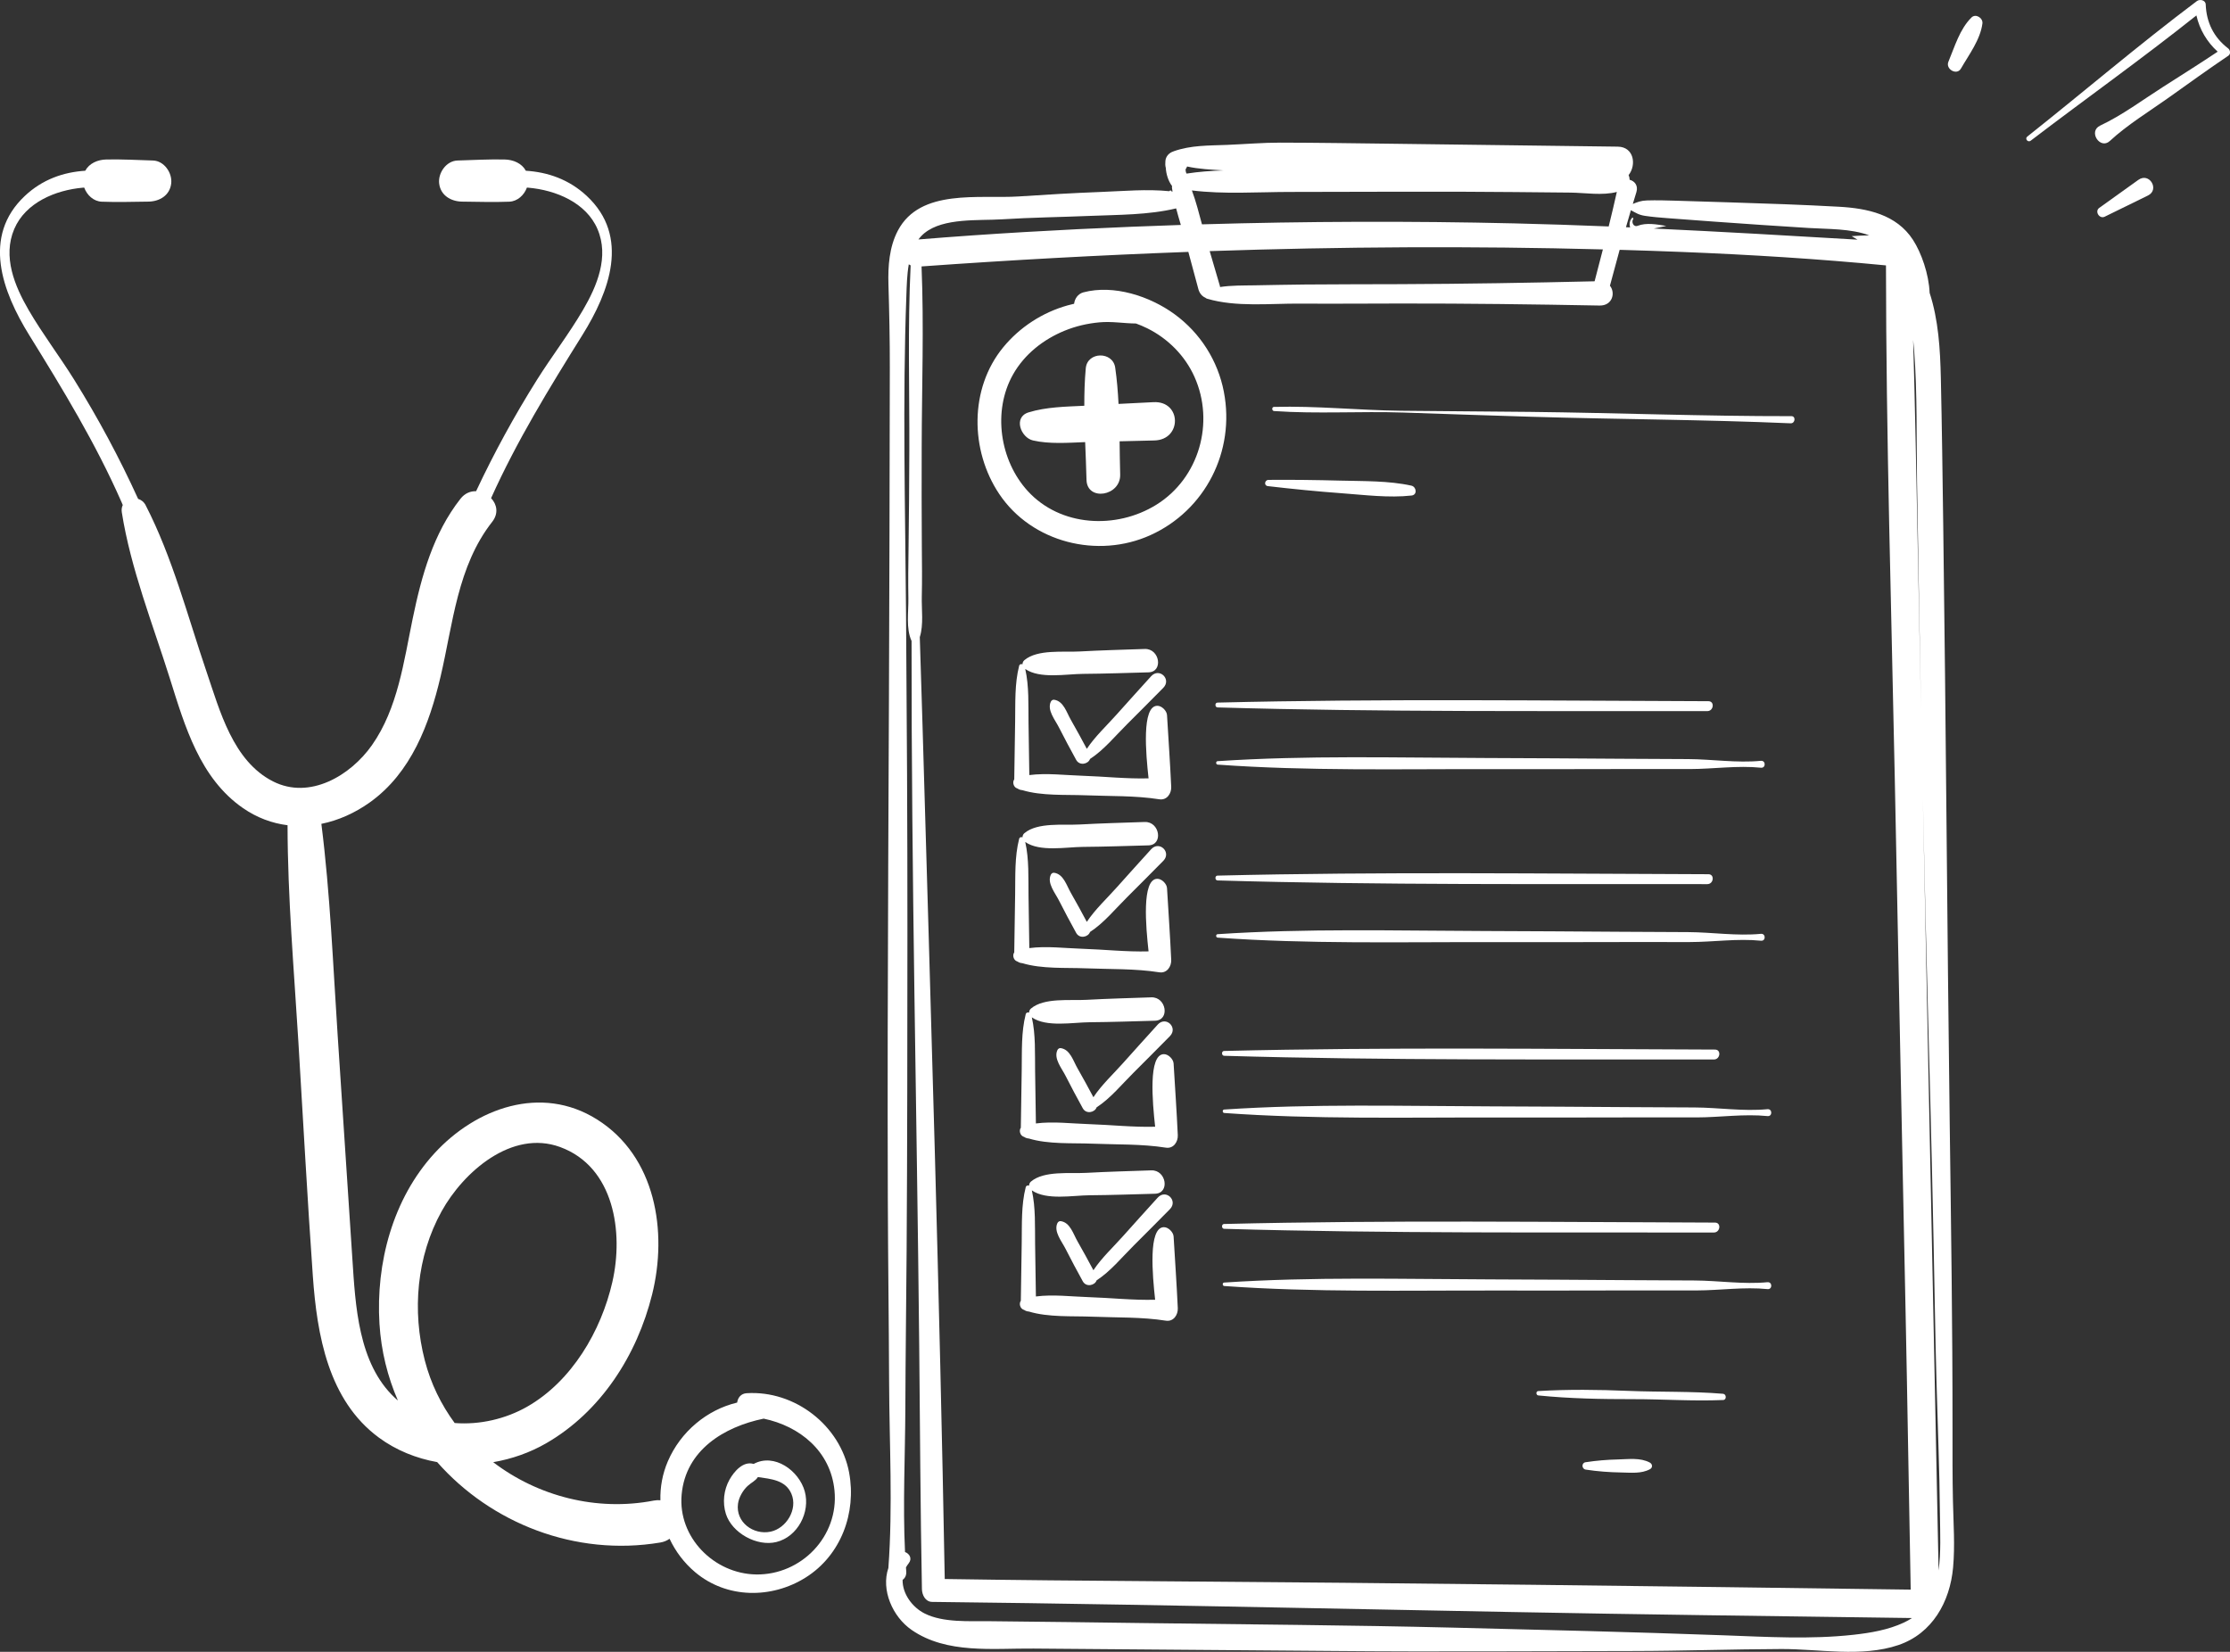 <?xml version="1.0" encoding="UTF-8"?> <svg xmlns="http://www.w3.org/2000/svg" id="Layer_1" data-name="Layer 1" viewBox="0 0 1626.31 1204.64"><rect x="0" y="0" width="1626.31" height="1204.64" fill="#333333" stroke="none"/><defs><style> .cls-1 { fill: #fff; stroke-width: 0px; } </style></defs><path class="cls-1" d="M1424.27,1095.29c-.4-18.02-.33-36.03-.32-54.06.04-73.54-1.07-147.11-2.03-220.65-1.91-145.68-2.74-291.37-4.74-437.04-.49-36-.94-72.01-1.75-108-.47-20.79-1.72-42.2-8.18-61.98-.55-13.65-6.02-29.2-12.13-38.63-12.02-18.55-33.29-23.02-54.01-24.16-26.26-1.45-52.59-2.35-78.88-3.16-13.35-.41-26.71-.82-40.06-1.24-7.05-.22-14.09-.41-21.14-.19-4.23.13-6.94,1.23-10.24,2.54.86-2.86,1.71-5.71,2.6-8.56,1.53-4.86-1.39-8.21-4.92-9.05,0-1.17-.25-2.34-.74-3.42,5.86-7.44,3.93-20.59-7.89-20.74-54.87-.71-109.75-1.47-164.62-2.12-27.08-.32-54.18-.77-81.27-.81-13.07-.02-26.07,1.12-39.12,1.65-13.29.54-26.15.16-38.84,4.64-.09.03-.14.09-.22.12-3.05.94-5.58,3.53-5.85,6.94-.14,1.75-.19,3.44.29,5.07.24,4.41,1.74,9.5,4.55,13.22-.12.72-.1,1.47.09,2.25.08.6.19,1.2.28,1.8-.24-.03-.48-.06-.72-.09-.04-.38-.28-.7-.78-.7-.41,0-.7.23-.86.52-16.47-1.66-33.27-.07-49.81.55-19.97.75-39.93,1.95-59.87,3.27-28.85,1.91-71.96-6.06-88.28,24.92-6.3,11.96-7.26,25.97-6.87,39.23.6,20.23,1.04,40.43,1,60.66l-.24,121.12c-.31,161.49-1.75,322.96-1.22,484.46.15,44.75.77,89.49.94,134.23.17,44.92,2.78,90.79-.53,135.62-5.49,16.03,3.04,35.57,16.96,45.19,25.64,17.72,59.39,13.31,88.9,13.59,73.21.69,146.43,1.1,219.64,1.76,72.55.65,145.13.09,217.68.02,35.99-.04,71.94-1.32,107.93-1.45,27.66-.1,58.68,6.2,85.47-2.89,24.77-8.4,37.64-31.54,39.9-56.6,1.43-15.83.26-31.97-.09-47.83ZM1189.38,153.29c3.64,1.93,5.66,3.44,10.36,4.14,5.54.83,11.15,1.27,16.74,1.7,11.19.87,22.38,1.66,33.58,2.49,23.09,1.71,46.19,3.2,69.3,4.66,13.8.87,30.2.31,43.83,5.36-4.27.1-8.54.27-12.78.57,1.43.82,2.84,1.67,4.23,2.57-49.51-2.92-99.02-5.8-148.56-8.11,3-.64,6.05-1.26,9.12-1.88-6.84-1.17-14.62-2.54-20.78-.14-3.26,1.27-4.95-2.88-3.19-5.17-.25-.26-.44-.59-.59-.93-2.12,1.87-2.66,4.94-1.79,7.3-1.02-.04-2.04-.1-3.06-.14,1.18-4.14,2.37-8.28,3.59-12.41ZM1181.18,182.19c15.23.45,30.46.96,45.7,1.56,49.59,1.98,99.14,5.02,148.54,9.8.09,125,3.93,250.03,6.44,374.99,2.56,128.08,5.1,256.17,7.78,384.25,1.44,68.83,2.46,137.66,3.81,206.49-183.82-2.52-367.63-4.83-551.46-6.13-51.01-.36-102-.81-153-1.61-3.73-207.48-10.14-415.02-16.2-622.45-.63-21.5-1.29-42.99-2-64.47,2.89-8.96,1.24-20.22,1.46-29.4.3-12.19.13-24.36.03-36.55-.2-24.38-.15-48.75-.1-73.12.1-43.59,1.69-87.64-.11-131.25,64.81-4.65,129.68-8.21,194.57-10.6,2.44,9.07,4.89,18.14,7.33,27.21.74,2.73,2.55,5.15,5.05,6.18.34.33.79.61,1.39.78,21.09,6.22,45.77,3.41,67.62,3.55,24.54.16,49.09-.04,73.63-.07,48.33-.06,96.6.57,144.91,1.48,9.32.18,11.76-9.26,7.53-14.45,2.35-8.74,4.7-17.47,7.09-26.2ZM882.21,183.13c95.54-3.23,191.14-3.77,286.75-1.24-2,7.75-4.02,15.5-6.04,23.25-47.29,1.11-94.54,1.91-141.84,2.09-23.11.09-46.22.05-69.32.26-12.29.11-24.59.39-36.88.6-8.49.14-16.84-.02-25.11,1.23-.03-.3-.05-.6-.14-.88-2.48-8.43-4.95-16.87-7.42-25.3ZM940.33,139.98c27.77-.06,55.55-.12,83.32-.18,27.05-.06,54.09,0,81.14.27l40.54.39c10.36.1,23.37,2.32,33.81-.49-1.87,8.42-3.87,16.81-5.94,25.18-22.96-.93-45.93-1.7-68.91-2.24-75.91-1.78-151.83-1.52-227.71.7-2.24-8.27-4.36-16.73-7.35-24.72,23.32,2.88,47.85,1.14,71.12,1.09ZM864.85,123.17c.36-.56.65-1.15.88-1.75,8.62,1.9,17.44,2.26,26.4,2.85-9.03.3-18.01.96-26.79,2.33-.55-1.11-.73-2.05-.72-3.06.49-.91.57-1.04.23-.37ZM674.29,169.93c13.88-11.22,39.55-8.92,56.33-9.98,21.38-1.35,42.89-1.61,64.3-2.5,20.69-.86,42.61-.63,62.82-5.48,1.06,4.04,2.24,8.08,3.43,12.08-12.13.4-24.27.84-36.4,1.34-51.71,2.13-103.39,5.04-154.98,9.25,1.29-1.73,2.77-3.32,4.49-4.72ZM1388.41,1183.34c-11.46,5.33-24.23,7.49-36.72,8.87-31.24,3.46-63.34,1.52-94.69.38-65.87-2.41-131.75-3.99-197.66-5.6-74.58-1.83-149.19-2.3-223.78-3.3-38.03-.51-76.05-1.02-114.08-1.38-14.76-.14-33.59,1.15-47.08-5.59-9.26-4.63-16.35-14.62-16.14-24.57,1.71-1.19,2.88-3.24,2.65-6.18-.08-.96-.13-1.93-.2-2.89.57-1.02,1.2-2.02,1.98-2.99,2.78-3.45.55-7.08-2.66-8.22-1.69-34.95.11-70.45.23-105.34.13-38.19.67-76.37.93-114.55.52-77.14.53-154.28.58-231.42.05-77.91-.42-155.85-1.01-233.76-.59-77.02-2.6-154.47.25-231.45.25-6.88.42-14.91,1.76-22.58.43.29.88.56,1.35.78-2.2,44.92-.79,90.35-.96,135.27-.09,23.64-.22,47.26-.57,70.9-.18,12.19-.35,24.35-.13,36.54.18,9.95-1.88,21.98,2.33,31.18-.17,171.32,3.86,342.75,5.58,514.01.59,59.14.85,118.3,1.98,177.43.08,4.2,2.44,9.3,7.46,9.35,187.6,2.09,375.17,7.1,562.76,9.68,50.61.7,101.22,1.39,151.84,2.09-1.85,1.21-3.83,2.33-5.99,3.34ZM1398.58,398.12c-1-50.08-1.9-100.16-3.34-150.23.29,2.57.54,5.14.73,7.71,2.36,31.68,1.59,63.79,2.09,95.54.89,55.48,1.87,110.97,2.94,166.46-.81-39.83-1.63-79.65-2.43-119.48ZM1413.79,1145.33c-3.77-187.64-7.63-375.28-11.46-562.93,1.2,56.45,2.51,112.9,4.06,169.32,1.88,68.64,3.54,137.31,4.75,205.96.57,32.26,1.48,64.5,2.55,96.75.56,16.87.91,33.72,1.09,50.6.14,13.36.81,26.99-.99,40.29Z"></path><path class="cls-1" d="M892.57,285.82c-4.4-22.81-17.21-42.97-35.97-56.67-18-13.14-44.32-21.8-66.48-15.95-3.98,1.05-6.38,4.69-6.78,8.32-1.58.36-3.15.75-4.66,1.17-18.34,5.11-34.97,15.88-47.06,30.6-24.75,30.13-24.18,75.15-2.91,106.95,23.74,35.47,71.88,47.43,110.3,30.02,40.06-18.15,61.88-61.28,53.55-104.43ZM843.25,368.13c-29.16,18.08-69.9,16.1-93.76-10.06-20.38-22.34-25.74-58.32-10.7-84.97,8.34-14.78,22.15-25.61,37.71-31.96,8.11-3.31,16.44-5.22,25.15-6.05,9.13-.87,17.77.76,26.8.83,2.74.99,5.49,2.14,8.25,3.51,15.08,7.47,27.49,19.96,34.39,35.33,14.99,33.36,3.42,73.99-27.83,93.36Z"></path><path class="cls-1" d="M841.2,293.29c-8.49.44-16.98.85-25.47,1.28-.45-8.9-1.17-17.76-2.43-26.48-1.74-12.01-20.34-11.77-21.46.48-.83,9.02-1.09,18.16-1.07,27.34-13.57.67-27.76.85-40.66,4.83-11.39,3.52-5.63,18.43,3.24,20.47,11.89,2.73,25.47,1.71,38.04,1.21.36,9.22.76,18.41.98,27.5.38,15.91,25.01,11.94,24.56-3.89-.23-8-.31-16.09-.42-24.2,8.44-.2,16.89-.42,25.33-.61,20.31-.47,19.95-29-.63-27.93Z"></path><path class="cls-1" d="M1306.46,303.5c-63.55.09-127.12-2.4-190.66-3.12-31.45-.36-62.9-.45-94.34-.83-30.91-.37-61.45-3.65-92.38-2.8-1.72.05-1.62,2.9.07,3.02,31.49,2.19,62.79.05,94.31,1.1,31.36,1.05,62.72,2.16,94.09,3.09,62.76,1.86,125.61,2.04,188.33,4.75,3.4.15,3.91-5.22.59-5.21Z"></path><path class="cls-1" d="M1029.28,354.17c-16.5-3.65-35.05-3.23-51.91-3.67-17.41-.45-34.85-.69-52.26-.53-2.86.03-3.51,4.19-.51,4.54,17.89,2.08,35.87,3.89,53.83,5.2,16.57,1.21,34.47,3.53,51.01,1.67,4.37-.49,3.58-6.38-.16-7.21Z"></path><path class="cls-1" d="M854.15,573.83c-.8-17.45-2.02-34.89-3.06-52.32-.19-3.15-3.84-6.86-7.11-6.8-11.52.2-8.3,35.2-6.35,52.93-16.12.44-32.56-1.4-48.59-1.91-12.24-.38-25.84-2.11-38.37-.48-.19-12.73-.39-25.45-.58-38.18-.19-12.84.47-26.58-2.39-39.2,10.61,7.39,29.87,3.66,42.18,3.57,15.89-.12,31.77-.69,47.65-1.11,11.03-.29,8.31-17.43-2.7-17.05-15.79.55-31.6.95-47.38,1.82-11.99.67-30.77-1.73-40.36,6.33-.94.79-1.39,1.91-1.39,3.02-.99-.36-2.12-.13-2.46,1.17-3.33,12.99-2.7,27.02-2.91,40.35-.22,14.14-.43,28.28-.65,42.43-1.48,1.98-.55,5.5,1.85,6.46.18.07.37.13.55.2,1.02.72,2.25,1.11,3.46,1.18,14.28,4.34,31.71,3.17,46.21,3.76,17.8.72,36.12.14,53.72,2.91,5.55.87,8.9-4.26,8.68-9.08Z"></path><path class="cls-1" d="M839.44,493.23c-8.36,9.26-16.77,18.48-25.05,27.8-7.15,8.06-15.78,16.01-21.79,25.09-3.8-7.11-7.63-14.19-11.65-21.18-3.15-5.47-5.29-13.59-12.16-14.63-1.08-.16-2.04.56-2.47,1.49-2.82,6.13,3.22,13.25,5.96,18.7,4.01,7.97,8.27,15.79,12.54,23.63,2.51,4.61,8.85,3.09,10.12-.64,10.09-6.52,18.48-16.88,27.01-25.32,8.86-8.78,17.61-17.67,26.4-26.53,6.23-6.28-2.88-15.09-8.91-8.41Z"></path><path class="cls-1" d="M1245.95,511.37c-119.37-.36-238.73-1.9-358.08,1.02-1.99.05-1.92,3.46.08,3.52,119.03,3.49,238.11,2.49,357.19,2.69,4.64,0,5.49-7.22.81-7.23Z"></path><path class="cls-1" d="M1284.14,554.85c-17.64,1.69-35.4-1.17-53.05-1.26-16.51-.08-33.02-.14-49.53-.25-33.02-.22-66.04-.45-99.06-.55-64.86-.19-129.81-2.01-194.53,2.31-1.43.1-1.36,2.41.06,2.52,65.8,4.74,131.91,3.15,197.87,3.29,33.04.07,66.09-.02,99.13-.07,15.8-.02,31.6.04,47.4.01,17.26-.03,34.6-2.71,51.82-.97,3.62.37,3.64-5.39-.11-5.03Z"></path><path class="cls-1" d="M854.15,700.01c-.8-17.45-2.02-34.89-3.06-52.32-.19-3.15-3.84-6.86-7.11-6.8-11.52.2-8.3,35.2-6.35,52.93-16.12.44-32.56-1.4-48.59-1.91-12.24-.38-25.84-2.11-38.37-.48-.19-12.73-.39-25.45-.58-38.18-.19-12.84.47-26.58-2.39-39.2,10.61,7.39,29.87,3.66,42.18,3.57,15.89-.12,31.77-.69,47.65-1.11,11.03-.29,8.31-17.43-2.7-17.05-15.79.55-31.6.95-47.38,1.82-11.99.67-30.77-1.73-40.36,6.33-.94.79-1.39,1.91-1.39,3.02-.99-.36-2.12-.13-2.46,1.17-3.33,12.99-2.7,27.02-2.91,40.35-.22,14.14-.43,28.28-.65,42.43-1.48,1.98-.55,5.5,1.85,6.46.18.07.37.13.55.2,1.02.72,2.25,1.11,3.46,1.18,14.28,4.34,31.71,3.17,46.21,3.76,17.8.72,36.12.14,53.72,2.91,5.55.87,8.9-4.26,8.68-9.08Z"></path><path class="cls-1" d="M839.44,619.41c-8.36,9.26-16.77,18.48-25.05,27.8-7.15,8.06-15.78,16.01-21.79,25.09-3.8-7.11-7.63-14.19-11.65-21.18-3.15-5.47-5.29-13.59-12.16-14.63-1.08-.16-2.04.56-2.47,1.49-2.82,6.13,3.22,13.25,5.96,18.7,4.01,7.97,8.27,15.79,12.54,23.63,2.51,4.61,8.85,3.09,10.12-.64,10.09-6.52,18.48-16.88,27.01-25.32,8.86-8.78,17.61-17.67,26.4-26.53,6.23-6.28-2.88-15.09-8.91-8.41Z"></path><path class="cls-1" d="M1245.95,637.55c-119.37-.36-238.73-1.9-358.08,1.02-1.99.05-1.92,3.46.08,3.52,119.03,3.49,238.11,2.49,357.19,2.69,4.64,0,5.49-7.22.81-7.23Z"></path><path class="cls-1" d="M1284.14,681.03c-17.64,1.69-35.4-1.17-53.05-1.26-16.51-.08-33.02-.14-49.53-.25-33.02-.22-66.04-.45-99.06-.55-64.86-.19-129.81-2.01-194.53,2.31-1.43.1-1.36,2.41.06,2.51,65.8,4.74,131.91,3.15,197.87,3.29,33.04.07,66.09-.02,99.13-.07,15.8-.02,31.6.04,47.4.01,17.26-.03,34.6-2.71,51.82-.97,3.62.37,3.64-5.39-.11-5.03Z"></path><path class="cls-1" d="M858.95,827.89c-.8-17.45-2.02-34.89-3.06-52.32-.19-3.15-3.84-6.86-7.11-6.8-11.52.2-8.3,35.2-6.35,52.93-16.12.44-32.56-1.4-48.59-1.91-12.24-.38-25.84-2.11-38.37-.48-.19-12.73-.39-25.45-.58-38.18-.19-12.84.47-26.58-2.39-39.2,10.61,7.39,29.87,3.66,42.18,3.57,15.89-.12,31.77-.69,47.65-1.11,11.03-.29,8.31-17.43-2.7-17.05-15.79.55-31.6.95-47.38,1.82-11.99.67-30.77-1.73-40.36,6.33-.94.79-1.39,1.91-1.39,3.02-.99-.36-2.12-.13-2.46,1.17-3.33,12.99-2.7,27.02-2.91,40.35-.22,14.14-.43,28.28-.65,42.43-1.48,1.98-.55,5.5,1.85,6.46.18.07.37.13.55.2,1.02.72,2.25,1.11,3.46,1.18,14.28,4.34,31.71,3.17,46.21,3.76,17.8.72,36.12.14,53.72,2.91,5.55.87,8.9-4.26,8.68-9.08Z"></path><path class="cls-1" d="M844.25,747.29c-8.36,9.26-16.77,18.48-25.05,27.8-7.15,8.06-15.78,16.01-21.79,25.09-3.8-7.11-7.63-14.19-11.65-21.18-3.14-5.47-5.29-13.59-12.16-14.63-1.08-.16-2.04.56-2.47,1.49-2.82,6.13,3.22,13.25,5.96,18.7,4.01,7.97,8.27,15.79,12.54,23.63,2.51,4.61,8.85,3.09,10.12-.64,10.09-6.52,18.48-16.88,27-25.32,8.86-8.78,17.61-17.67,26.4-26.53,6.23-6.28-2.88-15.09-8.91-8.41Z"></path><path class="cls-1" d="M1250.76,765.43c-119.37-.36-238.73-1.9-358.08,1.02-1.99.05-1.92,3.46.08,3.52,119.03,3.49,238.11,2.49,357.19,2.69,4.64,0,5.49-7.22.81-7.23Z"></path><path class="cls-1" d="M1288.94,808.91c-17.64,1.69-35.4-1.17-53.05-1.26-16.51-.08-33.02-.14-49.53-.25-33.02-.22-66.04-.45-99.06-.55-64.86-.19-129.81-2.01-194.53,2.31-1.43.1-1.36,2.41.06,2.52,65.8,4.74,131.91,3.15,197.87,3.29,33.04.07,66.09-.02,99.13-.07,15.8-.02,31.6.04,47.4.01,17.26-.03,34.6-2.71,51.82-.97,3.62.37,3.64-5.39-.11-5.03Z"></path><path class="cls-1" d="M858.95,954.07c-.8-17.45-2.02-34.89-3.06-52.32-.19-3.15-3.84-6.86-7.11-6.8-11.52.2-8.3,35.2-6.35,52.93-16.12.44-32.56-1.4-48.59-1.91-12.24-.38-25.84-2.11-38.37-.48-.19-12.73-.39-25.45-.58-38.18-.19-12.84.47-26.58-2.39-39.2,10.61,7.39,29.87,3.66,42.18,3.57,15.89-.12,31.77-.69,47.65-1.11,11.03-.29,8.31-17.43-2.7-17.05-15.79.55-31.6.95-47.38,1.82-11.99.67-30.77-1.73-40.36,6.33-.94.79-1.39,1.91-1.39,3.02-.99-.36-2.12-.13-2.46,1.17-3.33,12.99-2.7,27.02-2.91,40.35-.22,14.14-.43,28.28-.65,42.43-1.48,1.98-.55,5.5,1.85,6.46.18.07.37.13.55.2,1.02.72,2.25,1.11,3.46,1.18,14.28,4.34,31.71,3.17,46.21,3.76,17.8.72,36.12.14,53.72,2.91,5.55.87,8.9-4.26,8.68-9.08Z"></path><path class="cls-1" d="M844.25,873.47c-8.36,9.26-16.77,18.48-25.05,27.8-7.15,8.06-15.78,16.01-21.79,25.09-3.8-7.11-7.63-14.19-11.65-21.18-3.14-5.47-5.29-13.59-12.16-14.63-1.08-.16-2.04.56-2.47,1.49-2.82,6.13,3.22,13.25,5.96,18.7,4.01,7.97,8.27,15.79,12.54,23.63,2.51,4.61,8.85,3.09,10.12-.64,10.09-6.52,18.48-16.88,27-25.32,8.86-8.78,17.61-17.67,26.4-26.53,6.23-6.28-2.88-15.09-8.91-8.41Z"></path><path class="cls-1" d="M1250.76,891.61c-119.37-.36-238.73-1.9-358.08,1.02-1.99.05-1.92,3.46.08,3.52,119.03,3.49,238.11,2.49,357.19,2.69,4.64,0,5.49-7.22.81-7.23Z"></path><path class="cls-1" d="M1288.94,935.09c-17.64,1.69-35.4-1.17-53.05-1.26-16.51-.08-33.02-.14-49.53-.25-33.02-.22-66.04-.45-99.06-.55-64.86-.19-129.81-2.01-194.53,2.31-1.43.1-1.36,2.41.06,2.52,65.8,4.74,131.91,3.15,197.87,3.29,33.04.07,66.09-.02,99.13-.07,15.8-.02,31.6.04,47.4.01,17.26-.03,34.6-2.71,51.82-.97,3.62.37,3.64-5.39-.11-5.03Z"></path><path class="cls-1" d="M619.27,1074.01c-6.42-34.49-39.65-60.19-74.79-57.97-4.15.26-6.41,3.35-6.89,6.82-22.06,5.28-41.21,21.18-50.52,42.79-3.97,9.21-5.69,18.9-5.45,28.47-1.49-.17-3.1-.11-4.83.22-41.63,8.08-84.6-3.16-117.1-28,13.63-2.34,26.82-6.98,38.63-13.79,39.96-23.05,66.23-64.27,77.24-108.45,11.44-45.9,2.74-100.81-40.26-127.78-40.63-25.48-88.16-8.29-118.45,24.74-30.44,33.19-42.84,80.15-40.11,124.41,1.23,19.85,5.93,38.62,13.43,55.88-.75-.64-1.5-1.3-2.23-1.98-26.79-25.12-28.73-67.41-30.98-101.57-3.57-54.21-7.1-108.41-10.7-162.62-3.41-51.38-5.42-103.23-11.89-154.36,12.42-2.51,24.52-7.92,35.42-15.72,30.08-21.54,43.32-56.89,51.48-91.56,9.1-38.66,12.27-80.61,37.66-112.95,4.9-6.24,3.4-12.89-.79-17.3,18.8-41.76,42.32-80.09,66.56-118.91,19.77-31.66,34.96-71.97,3.15-101.55-12.87-11.97-28.26-17.28-44.36-18.31-2.93-5.4-9.07-8.08-15.58-8.21-11.4-.23-22.83.41-34.23.75-8.25.25-14.27,9.08-13.42,16.67.99,8.78,8.61,13.23,16.82,13.31,11.43.11,22.9.51,34.32.05,6.02-.24,10.88-4.83,12.87-10.28.35.03.7.04,1.05.07,19.92,1.74,42.07,10.77,50.4,30.13,8.66,20.14-.26,41.48-10.61,59.14-10.22,17.43-22.66,33.58-33.42,50.69-16.48,26.21-31.34,53.4-44.49,81.39-4.05-.14-8.2,1.45-11.41,5.54-19.89,25.34-28.41,56.38-34.83,87.4-6.48,31.3-10.86,65.43-29.69,92.25-15.58,22.18-45.39,40.01-72.14,26.45-29.25-14.82-38.82-51.55-48.54-80.08-13.71-40.25-24.84-83.45-44.39-121.35-1.26-2.45-3.27-3.93-5.47-4.61-13.65-29.97-29.25-59.04-46.68-86.99-10.67-17.12-23-33.26-33.14-50.69-10.27-17.66-19.11-39-10.52-59.14,8.26-19.36,30.23-28.39,49.98-30.13.35-.03.69-.04,1.04-.07,1.98,5.45,6.79,10.04,12.76,10.28,11.32.46,22.7.06,34.03-.05,8.13-.08,15.69-4.52,16.67-13.31.85-7.59-5.12-16.43-13.31-16.67-11.3-.34-22.64-.98-33.94-.75-6.45.13-12.54,2.81-15.45,8.21-15.97,1.03-31.22,6.33-43.99,18.31-31.55,29.59-16.48,69.9,3.12,101.55,24.6,39.73,48.48,78.93,67.34,121.83.31.7.59,1.41.89,2.11-.71,1.49-1.02,3.28-.69,5.34,6.5,41.17,22.62,81.64,35.08,121.28,10.87,34.57,21.82,72.6,53.26,94.37,10.24,7.09,21.29,11.12,32.53,12.52.08,52.63,4.69,105.38,7.89,157.88,3.47,56.97,6.52,113.98,10.55,170.91,3.04,42.87,11.2,90.63,48.21,117.84,12.59,9.25,27.2,15.11,42.46,17.83,39.24,44.54,100.72,69.04,162.81,58.63,2.67-.45,4.88-1.42,6.67-2.74,4.33,9.23,10.62,17.63,18.72,24.44,23.01,19.33,55.71,19.51,80.68,3.75,25.56-16.13,37.02-46.99,31.56-76.36ZM331.59,1037.79c-9.85-13.4-17.39-28.69-21.76-45.56-9.4-36.22-6.03-75.9,12.25-108.89,15.89-28.66,51.16-59.73,86.38-46.84,39.61,14.5,46.38,62.4,38.12,98.46-8.18,35.77-29.61,72.36-62.15,90.92-15.62,8.91-34.6,13.34-52.84,11.9ZM551.3,1148.21c-30.5-.52-57.01-27.03-54.19-58.23,2.92-32.43,30.88-49.43,59.82-55.4,26.12,5.45,48.8,23.54,51.65,52.38,3.32,33.47-24.28,61.82-57.28,61.26Z"></path><path class="cls-1" d="M586.9,1087.63c-4.16-15.09-22.21-28.21-37.28-20.01-7.55-2.28-14.16,5.32-17.62,11.48-4.17,7.43-5.2,16.73-2.63,24.91,4.38,13.95,22.64,24.04,36.8,20.56,15.63-3.84,24.91-21.8,20.73-36.95ZM561.94,1117.02c-12.47,2.62-25.6-6.92-23.72-20.41.64-4.64,3.55-9.68,6.93-12.85,2.79-2.61,5.76-3.68,7.56-6.57,9.32,1.39,20.12,2.05,24.45,12.18,4.84,11.34-3.7,25.23-15.22,27.65Z"></path><path class="cls-1" d="M1256.6,1016.46c-22.91-1.92-46.17-1.18-69.16-2.12-21.99-.9-43.66-1.19-65.63.14-1.83.11-1.7,3.01.07,3.19,23.07,2.32,45.91,2.73,69.09,2.71,21.86-.02,43.89,1.57,65.73.62,2.59-.11,2.42-4.32-.1-4.53Z"></path><path class="cls-1" d="M1203.18,1066.61c-6.92-3.71-15.53-2.44-23.17-2.27-8.07.19-15.71.82-23.7,2.04-3.08.47-2.86,4.91.12,5.37,8.73,1.33,17.17,1.95,26.01,2.1,7.02.12,14.54,1.02,20.87-2.4,2.12-1.14,1.87-3.76-.13-4.83Z"></path><path class="cls-1" d="M1624.93,35.27c-10.49-8.02-15.83-18.93-16.33-32.01-.12-3.22-4.3-4.08-6.46-2.46-42.26,31.72-82.33,66.03-123.68,98.82-1.97,1.56.48,4.53,2.47,3.01,40.15-30.65,81.35-59.86,120.88-91.39,2.32,10.29,7.66,19.31,15.51,26.45-13.09,8.72-26.39,17.1-39.65,25.56-15,9.56-29.92,20.75-46.03,28.33-9.03,4.24-.03,17.76,7,11.26,12.89-11.92,28.56-21.41,42.85-31.57,14.48-10.3,28.87-20.72,43.61-30.64,1.87-1.26,1.44-4.14-.16-5.36Z"></path><path class="cls-1" d="M1559.44,131.2c-9.49,6.81-18.99,13.62-28.49,20.42-3.51,2.51.13,8.31,3.99,6.41,10.52-5.16,21.04-10.32,31.57-15.47,8.65-4.23,1.03-17.18-7.06-11.37Z"></path><path class="cls-1" d="M1437.76,12.77c-8.6,8.51-12.22,21.31-16.82,32.27-2.25,5.36,6.11,10.24,9.13,4.99,5.86-10.2,14.16-21.04,15.68-32.92.51-3.98-4.87-7.44-7.99-4.35Z"></path></svg> 